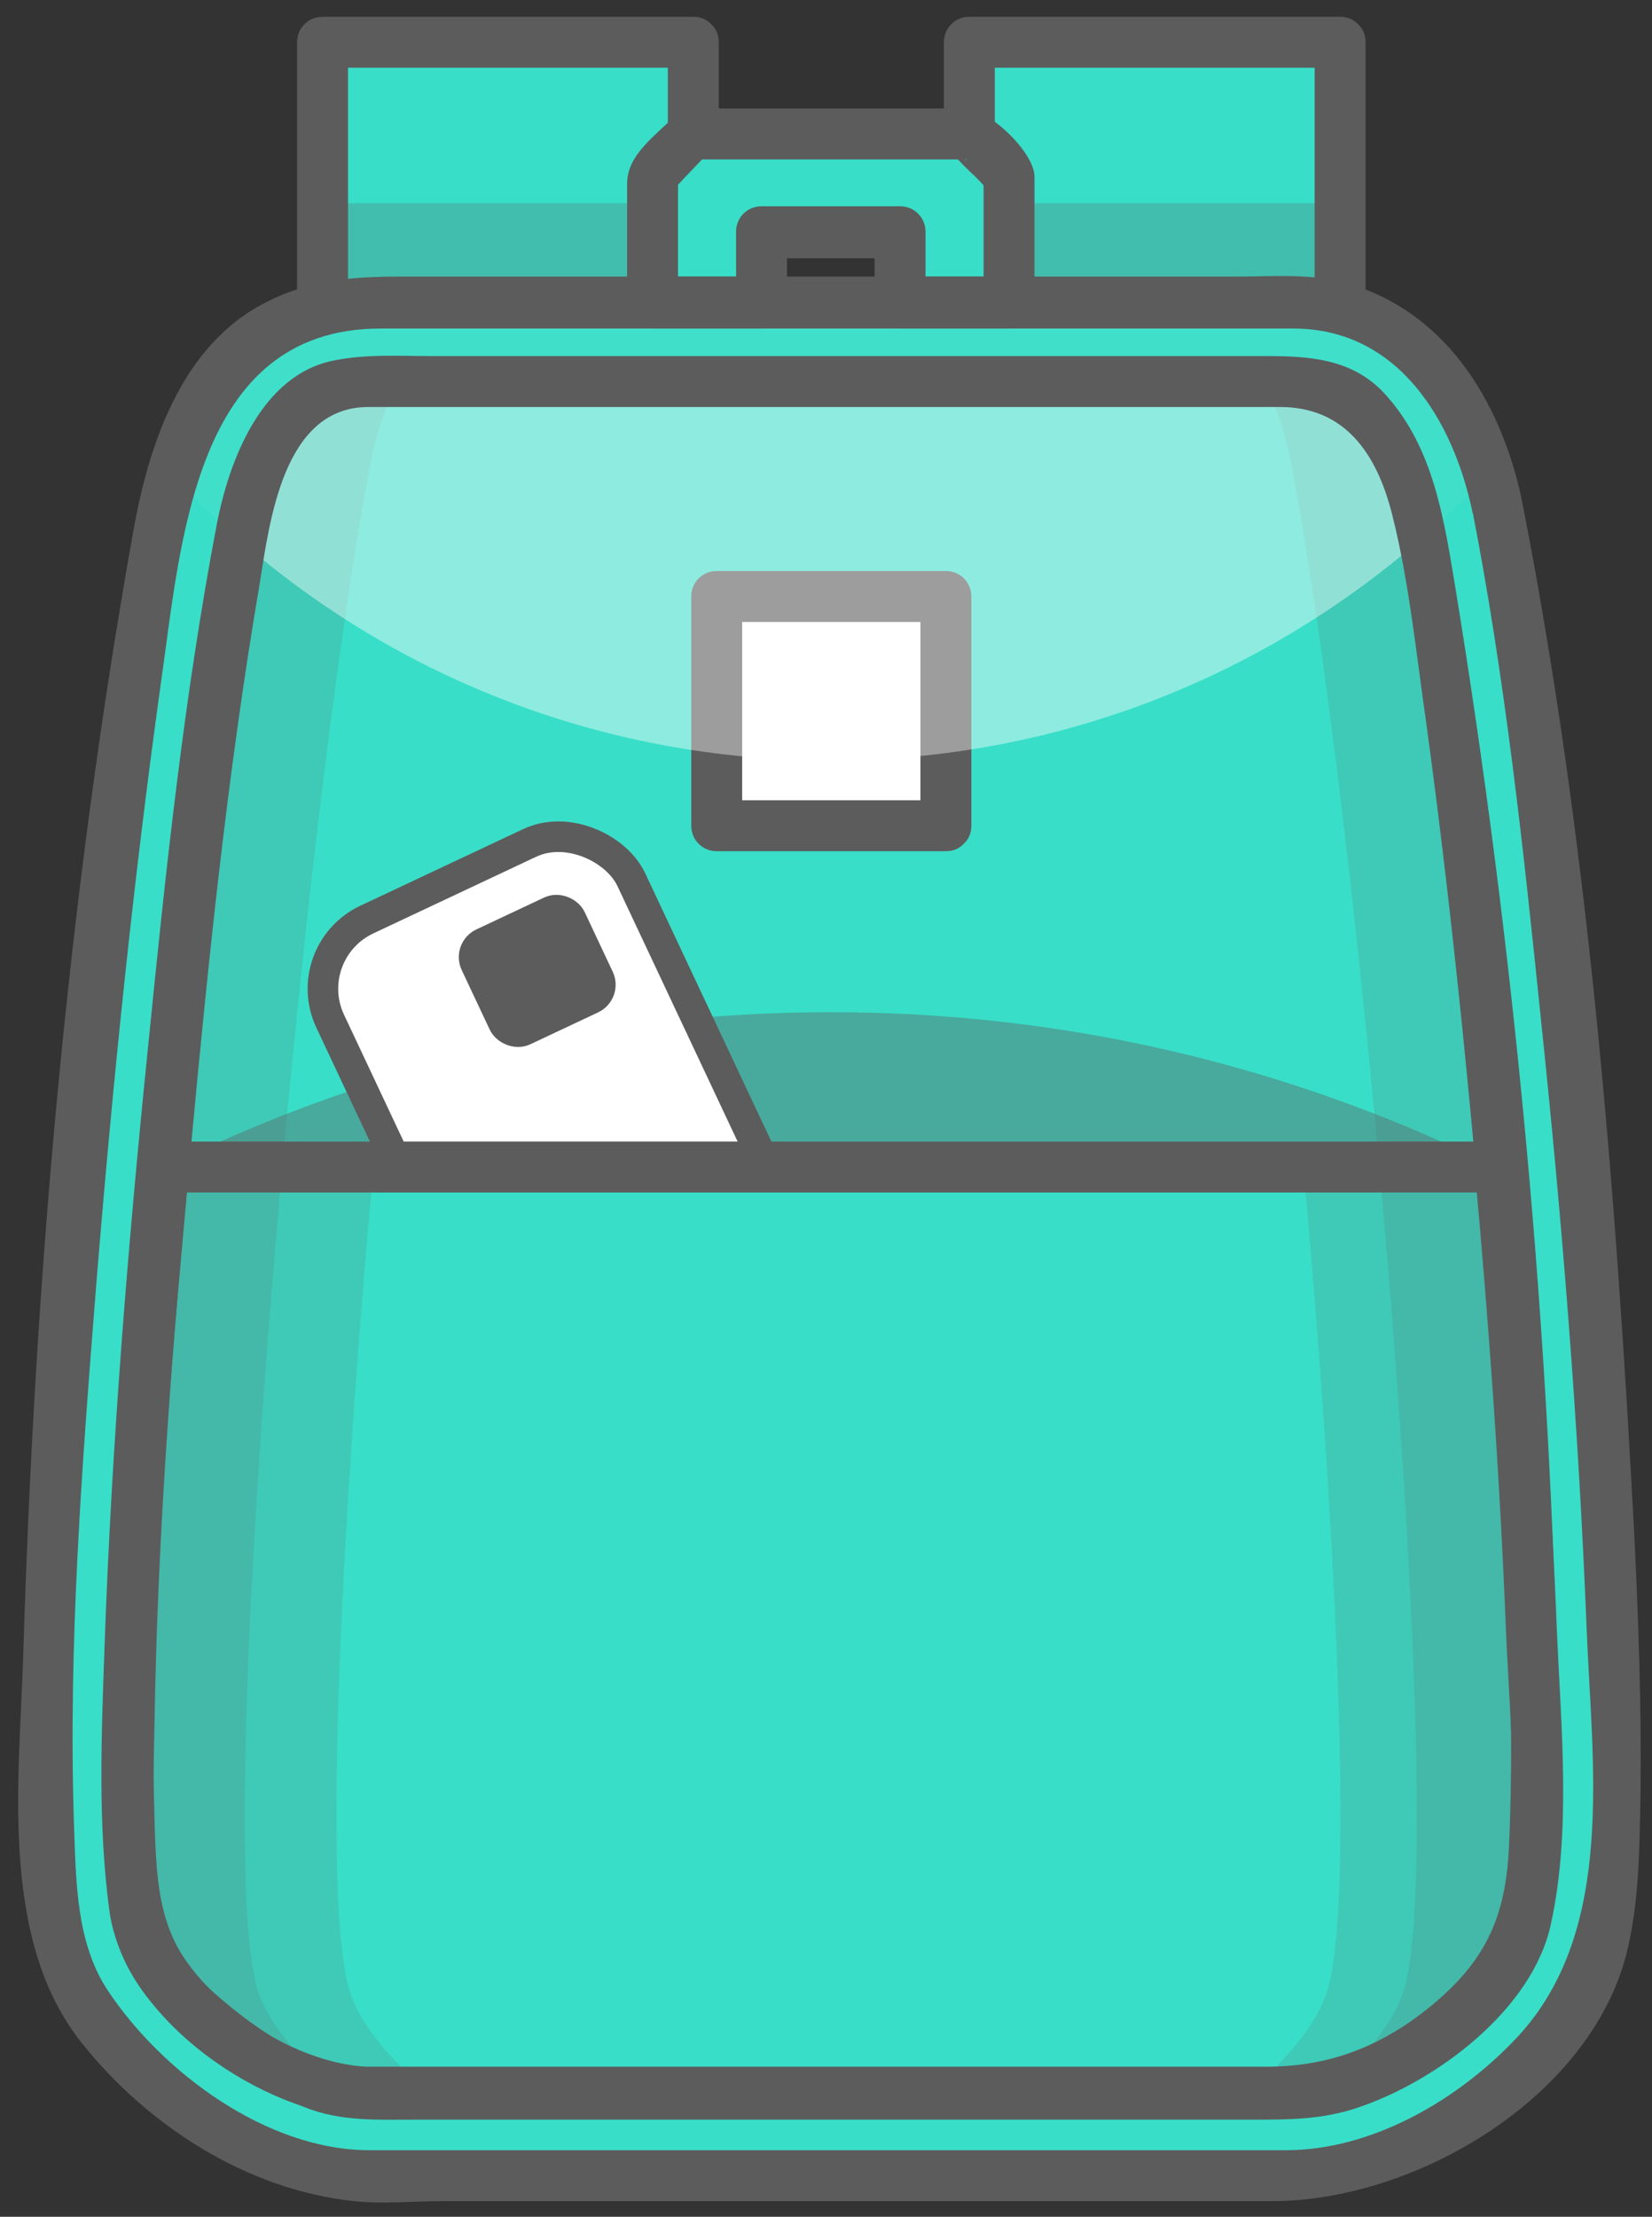 <?xml version="1.0" encoding="UTF-8"?> <svg xmlns="http://www.w3.org/2000/svg" width="82" height="110" viewBox="0 0 82 110" fill="none"><rect x="0" y="0" width="82" height="110" fill="#333333" stroke="none"/> <path d="M66.518 2.097H48.115V16.354H66.518V2.097Z" fill="#38DEC8"></path> <path d="M34.364 2.097H15.961V16.354H34.364V2.097Z" fill="#38DEC8"></path> <g opacity="0.5"> <path opacity="0.5" d="M66.518 10.085H48.115V15.241H66.518V10.085Z" fill="#5E5E5E"></path> </g> <g opacity="0.5"> <path opacity="0.5" d="M34.364 10.085H15.961V15.241H34.364V10.085Z" fill="#5E5E5E"></path> </g> <path d="M66.518 0.833C60.401 0.833 54.233 0.833 48.115 0.833C47.408 0.833 46.852 1.389 46.852 2.096C46.852 6.849 46.852 11.601 46.852 16.353C46.852 17.061 47.408 17.617 48.115 17.617C54.233 17.617 60.401 17.617 66.518 17.617C67.226 17.617 67.782 17.061 67.782 16.353C67.782 11.601 67.782 6.849 67.782 2.096C67.782 0.479 65.254 0.479 65.254 2.096C65.254 6.849 65.254 11.601 65.254 16.353C65.659 15.949 66.114 15.494 66.518 15.089C60.401 15.089 54.233 15.089 48.115 15.089C48.52 15.494 48.975 15.949 49.379 16.353C49.379 11.601 49.379 6.849 49.379 2.096C48.975 2.501 48.52 2.956 48.115 3.36C54.233 3.36 60.401 3.36 66.518 3.36C68.136 3.36 68.136 0.833 66.518 0.833Z" fill="#5C5C5C"></path> <path d="M34.413 0.833C28.296 0.833 22.128 0.833 16.011 0.833C15.303 0.833 14.747 1.389 14.747 2.096C14.747 6.849 14.747 11.601 14.747 16.353C14.747 17.061 15.303 17.617 16.011 17.617C22.128 17.617 28.296 17.617 34.413 17.617C35.121 17.617 35.677 17.061 35.677 16.353C35.677 11.601 35.677 6.849 35.677 2.096C35.677 0.479 33.15 0.479 33.15 2.096C33.15 6.849 33.15 11.601 33.15 16.353C33.554 15.949 34.009 15.494 34.413 15.089C28.296 15.089 22.128 15.089 16.011 15.089C16.415 15.494 16.87 15.949 17.275 16.353C17.275 11.601 17.275 6.849 17.275 2.096C16.87 2.501 16.415 2.956 16.011 3.36C22.128 3.36 28.296 3.36 34.413 3.36C36.031 3.36 36.031 0.833 34.413 0.833Z" fill="#5C5C5C"></path> <path d="M74.302 25.049C73.24 19.639 69.802 15.039 64.292 15.039H18.184C12.623 15.039 9.236 19.639 8.174 25.049C5.09 40.57 0.439 89.154 3.169 97.243C4.939 102.501 12.674 108.012 18.184 108.012H64.292C69.853 108.012 77.538 102.501 79.307 97.243C82.037 89.154 77.386 40.57 74.302 25.049Z" fill="#38DEC8"></path> <path d="M18.184 103.917C14.393 103.917 8.174 99.518 6.961 95.929C4.736 89.306 8.933 41.884 12.118 25.858C12.421 24.29 13.786 19.083 18.184 19.083H64.292C68.69 19.083 70.055 24.24 70.359 25.858C73.544 41.884 77.74 89.306 75.515 95.929C74.302 99.518 68.134 103.917 64.292 103.917H18.184Z" fill="#39DEC8"></path> <path opacity="0.4" d="M41.238 50.226C29.661 50.226 18.741 52.855 8.983 57.557H73.493C63.736 52.855 52.816 50.226 41.238 50.226Z" fill="#5E5E5E"></path> <rect x="14.776" y="47.245" width="16.515" height="24.499" rx="3.792" transform="rotate(-25.197 14.776 47.245)" fill="white" stroke="#5C5C5C" stroke-width="1.517"></rect> <rect x="23.282" y="47.129" width="5.231" height="4.78" rx="0.758" transform="rotate(-25.197 23.282 47.129)" fill="#5C5C5C" stroke="#5C5C5C" stroke-width="1.517"></rect> <path d="M34.414 6.646L32.392 8.669V15.039H37.801V11.55H44.677V15.039H50.086V8.669L48.115 6.646H34.414Z" fill="#38DEC8"></path> <path d="M33.503 5.737C32.542 6.748 31.127 7.658 31.127 9.124C31.127 11.096 31.127 13.067 31.127 15.039C31.127 15.747 31.683 16.303 32.391 16.303C34.211 16.303 35.98 16.303 37.8 16.303C38.508 16.303 39.064 15.747 39.064 15.039C39.064 13.876 39.064 12.713 39.064 11.551C38.66 11.955 38.205 12.41 37.8 12.815C40.075 12.815 42.35 12.815 44.676 12.815C44.272 12.41 43.817 11.955 43.412 11.551C43.412 12.713 43.412 13.876 43.412 15.039C43.412 15.747 43.968 16.303 44.676 16.303C46.496 16.303 48.266 16.303 50.086 16.303C50.793 16.303 51.349 15.747 51.349 15.039C51.349 12.966 51.349 10.843 51.349 8.77C51.349 7.557 49.075 5.383 47.861 5.383C43.362 5.383 38.862 5.383 34.363 5.383C32.745 5.383 32.745 7.911 34.363 7.911C38.458 7.911 42.603 7.911 46.698 7.911C47.052 7.911 47.356 7.911 47.709 7.911C48.417 7.911 47.659 8.062 47.254 7.607C47.608 7.961 47.962 8.366 48.367 8.719C48.569 8.922 48.771 9.124 48.923 9.326C49.529 9.983 48.822 8.264 48.822 8.871C48.822 10.893 48.822 12.966 48.822 14.988C49.226 14.584 49.681 14.129 50.086 13.725C48.266 13.725 46.496 13.725 44.676 13.725C45.081 14.129 45.535 14.584 45.94 14.988C45.94 13.826 45.94 12.663 45.94 11.5C45.94 10.792 45.384 10.236 44.676 10.236C42.401 10.236 40.126 10.236 37.8 10.236C37.093 10.236 36.536 10.792 36.536 11.5C36.536 12.663 36.536 13.826 36.536 14.988C36.941 14.584 37.396 14.129 37.8 13.725C35.98 13.725 34.211 13.725 32.391 13.725C32.795 14.129 33.25 14.584 33.655 14.988C33.655 13.371 33.655 11.753 33.655 10.135C33.655 9.781 33.655 9.427 33.655 9.073C33.655 8.062 32.947 9.882 33.554 9.276C34.11 8.669 34.717 8.062 35.273 7.456C36.435 6.343 34.615 4.574 33.503 5.737Z" fill="#5C5C5C"></path> <path d="M8.125 57.911C6.558 74.948 5.749 92.137 7.013 95.929C8.226 99.519 14.394 103.917 18.236 103.917H64.344C68.135 103.917 74.354 99.519 75.567 95.929C76.831 92.137 76.022 74.898 74.455 57.911H8.125Z" fill="#39DEC8"></path> <path d="M6.86 57.91C6.152 65.595 5.596 73.33 5.293 81.065C5.091 85.817 4.787 90.772 5.596 95.474C6.405 99.872 11.36 103.057 15.151 104.574C16.921 105.282 18.791 105.181 20.662 105.181C34.514 105.181 48.316 105.181 62.169 105.181C63.989 105.181 65.657 105.181 67.427 104.574C71.32 103.259 76.072 99.721 76.982 95.474C77.993 90.873 77.487 85.716 77.285 81.065C76.982 73.33 76.375 65.595 75.718 57.91C75.667 57.203 75.212 56.647 74.454 56.647C52.361 56.647 30.268 56.647 8.175 56.647C6.557 56.647 6.557 59.174 8.175 59.174C30.268 59.174 52.361 59.174 74.454 59.174C74.05 58.77 73.595 58.315 73.19 57.91C73.898 65.595 74.454 73.33 74.757 81.065C74.96 85.615 75.516 90.873 74.403 95.373C73.443 99.114 67.73 102.703 64.09 102.703C62.169 102.703 60.248 102.703 58.327 102.703C45.03 102.703 31.785 102.703 18.488 102.703C15.556 102.703 12.775 100.782 10.652 98.912C7.871 96.434 7.77 93.704 7.669 90.266C7.366 79.498 8.427 68.679 9.388 57.961C9.489 56.293 6.961 56.293 6.86 57.91Z" fill="#5C5C5C"></path> <g opacity="0.4"> <path opacity="0.4" d="M12.825 98.861C10.399 91.682 14.999 40.216 18.437 22.774C18.589 22.016 18.943 20.499 19.752 19.033H18.235C13.836 19.033 12.472 24.189 12.168 25.807C8.983 41.884 4.736 89.306 7.011 95.929C8.073 99.064 12.927 102.805 16.668 103.715C14.848 102.198 13.382 100.479 12.825 98.861Z" fill="#5E5E5E"></path> </g> <g opacity="0.4"> <path opacity="0.4" d="M69.651 98.861C72.078 91.682 67.477 40.216 64.039 22.774C63.887 22.016 63.533 20.499 62.725 19.033H64.241C68.64 19.033 70.005 24.189 70.308 25.807C73.493 41.834 77.689 89.256 75.465 95.878C74.403 99.013 69.55 102.754 65.809 103.664C67.679 102.198 69.095 100.479 69.651 98.861Z" fill="#5E5E5E"></path> </g> <g opacity="0.4"> <path opacity="0.4" d="M7.012 95.929C8.073 99.064 13.078 103.715 21.168 103.715C19.347 102.198 17.881 100.429 17.376 98.861C16.011 94.766 16.87 76.263 18.538 57.911H8.124C6.557 74.898 5.697 92.137 7.012 95.929Z" fill="#5E5E5E"></path> </g> <g opacity="0.4"> <path opacity="0.4" d="M76.223 95.929C75.162 99.064 70.156 103.715 62.067 103.715C63.887 102.198 65.353 100.429 65.859 98.861C67.224 94.766 66.365 76.263 64.696 57.911H75.111C76.678 74.898 77.487 92.137 76.223 95.929Z" fill="#5E5E5E"></path> </g> <g opacity="0.2"> <path opacity="0.2" d="M64.291 15.039H18.184C13.178 15.039 9.892 18.78 8.527 23.532C8.982 24.038 9.488 24.543 9.993 25.049C10.6 25.655 11.257 26.262 11.915 26.818C19.751 33.643 30.014 37.738 41.187 37.738C52.41 37.738 62.623 33.593 70.459 26.818C71.116 26.262 71.773 25.655 72.38 25.049C72.886 24.543 73.391 24.038 73.846 23.532C72.582 18.78 69.296 15.039 64.291 15.039Z" fill="white"></path> </g> <path d="M75.515 24.695C74.454 19.841 71.673 15.291 66.567 13.977C64.898 13.572 63.028 13.724 61.359 13.724C54.231 13.724 47.102 13.724 39.974 13.724C33.301 13.724 26.627 13.724 19.903 13.724C17.527 13.724 15.404 13.876 13.23 14.988C8.983 17.111 7.365 22.116 6.607 26.414C3.321 44.766 1.703 63.724 1.147 82.329C0.944 88.396 -0.016 96.232 4.028 101.338C7.315 105.484 12.269 108.669 17.578 109.225C18.993 109.377 20.459 109.225 21.925 109.225C35.677 109.225 49.377 109.225 63.129 109.225C70.207 109.225 78.852 104.17 80.722 96.99C81.38 94.412 81.38 91.581 81.43 88.952C81.481 84.705 81.329 80.509 81.127 76.262C80.217 59.124 78.852 41.581 75.515 24.695C75.212 23.077 72.785 23.785 73.088 25.352C74.706 33.643 75.616 42.086 76.476 50.479C77.537 60.539 78.346 70.6 78.751 80.711C79.004 87.435 80.267 95.777 75.313 101.086C72.431 104.17 68.134 106.697 63.837 106.697C61.764 106.697 59.64 106.697 57.568 106.697C44.474 106.697 31.43 106.697 18.336 106.697C13.23 106.697 8.022 102.805 5.343 98.76C3.776 96.384 3.776 93.35 3.675 90.62C3.371 81.621 4.079 72.572 4.787 63.623C5.596 53.714 6.607 43.805 7.972 33.997C8.983 27.02 9.59 16.302 18.892 16.302C32.492 16.302 46.041 16.302 59.64 16.302C61.157 16.302 62.674 16.302 64.191 16.302C69.398 16.302 72.128 20.853 73.088 25.403C73.442 26.97 75.869 26.313 75.515 24.695Z" fill="#5C5C5C"></path> <path d="M46.951 29.599H35.576V40.974H46.951V29.599Z" fill="white"></path> <path d="M46.951 39.71C43.159 39.71 39.367 39.71 35.575 39.71C35.98 40.115 36.435 40.57 36.839 40.974C36.839 37.182 36.839 33.391 36.839 29.599C36.435 30.003 35.98 30.458 35.575 30.863C39.367 30.863 43.159 30.863 46.951 30.863C46.546 30.458 46.091 30.003 45.687 29.599C45.687 33.391 45.687 37.182 45.687 40.974C45.687 42.592 48.215 42.592 48.215 40.974C48.215 37.182 48.215 33.391 48.215 29.599C48.215 28.891 47.658 28.335 46.951 28.335C43.159 28.335 39.367 28.335 35.575 28.335C34.868 28.335 34.312 28.891 34.312 29.599C34.312 33.391 34.312 37.182 34.312 40.974C34.312 41.682 34.868 42.238 35.575 42.238C39.367 42.238 43.159 42.238 46.951 42.238C48.568 42.238 48.568 39.71 46.951 39.71Z" fill="#5C5C5C"></path> <path opacity="0.4" d="M64.291 19.083H18.184C13.786 19.083 12.421 24.24 12.117 25.858C12.067 26.161 12.016 26.464 11.915 26.818C19.751 33.643 30.014 37.738 41.187 37.738C52.411 37.738 62.623 33.593 70.459 26.818C70.409 26.515 70.358 26.161 70.257 25.858C70.055 24.24 68.69 19.083 64.291 19.083Z" fill="white"></path> <path d="M18.184 102.552C14.039 102.35 8.579 98.457 7.922 94.21C7.467 91.379 7.618 88.346 7.669 85.515C7.82 75.96 8.579 66.354 9.489 56.799C10.348 47.547 11.309 38.245 12.876 29.043C13.382 25.909 14.039 20.196 18.286 20.196C19.752 20.196 21.167 20.196 22.634 20.196C36.284 20.196 49.883 20.196 63.534 20.196C66.769 20.196 68.337 22.521 69.095 25.504C69.954 28.892 70.308 32.532 70.814 36.02C72.179 46.03 73.139 56.091 73.948 66.152C74.606 74.544 75.263 83.037 74.909 91.48C74.757 95.171 73.746 97.446 70.612 99.873C68.235 101.693 65.758 102.552 62.876 102.552C49.075 102.552 35.273 102.552 21.521 102.552C20.308 102.552 19.246 102.552 18.184 102.552C16.567 102.552 16.567 105.08 18.184 105.08C30.773 105.08 43.412 105.08 56.001 105.08C61.562 105.08 66.314 105.687 71.218 102.451C74.252 100.429 76.628 97.749 77.083 94.059C77.487 91.076 77.386 87.992 77.335 85.009C76.982 66.303 75.212 47.243 72.179 28.79C71.623 25.454 71.067 22.016 68.64 19.438C67.022 17.769 64.899 17.668 62.775 17.668C56.203 17.668 49.631 17.668 43.008 17.668C35.778 17.668 28.599 17.668 21.37 17.668C19.802 17.668 18.235 17.567 16.668 17.87C12.977 18.527 11.359 22.875 10.753 26.06C9.135 34.554 8.225 43.199 7.365 51.794C6.354 61.703 5.545 71.662 5.192 81.622C5.04 86.02 4.838 90.52 5.444 94.918C6.253 100.277 13.028 104.878 18.134 105.131C19.853 105.181 19.802 102.653 18.184 102.552Z" fill="#5C5C5C"></path> </svg> 
